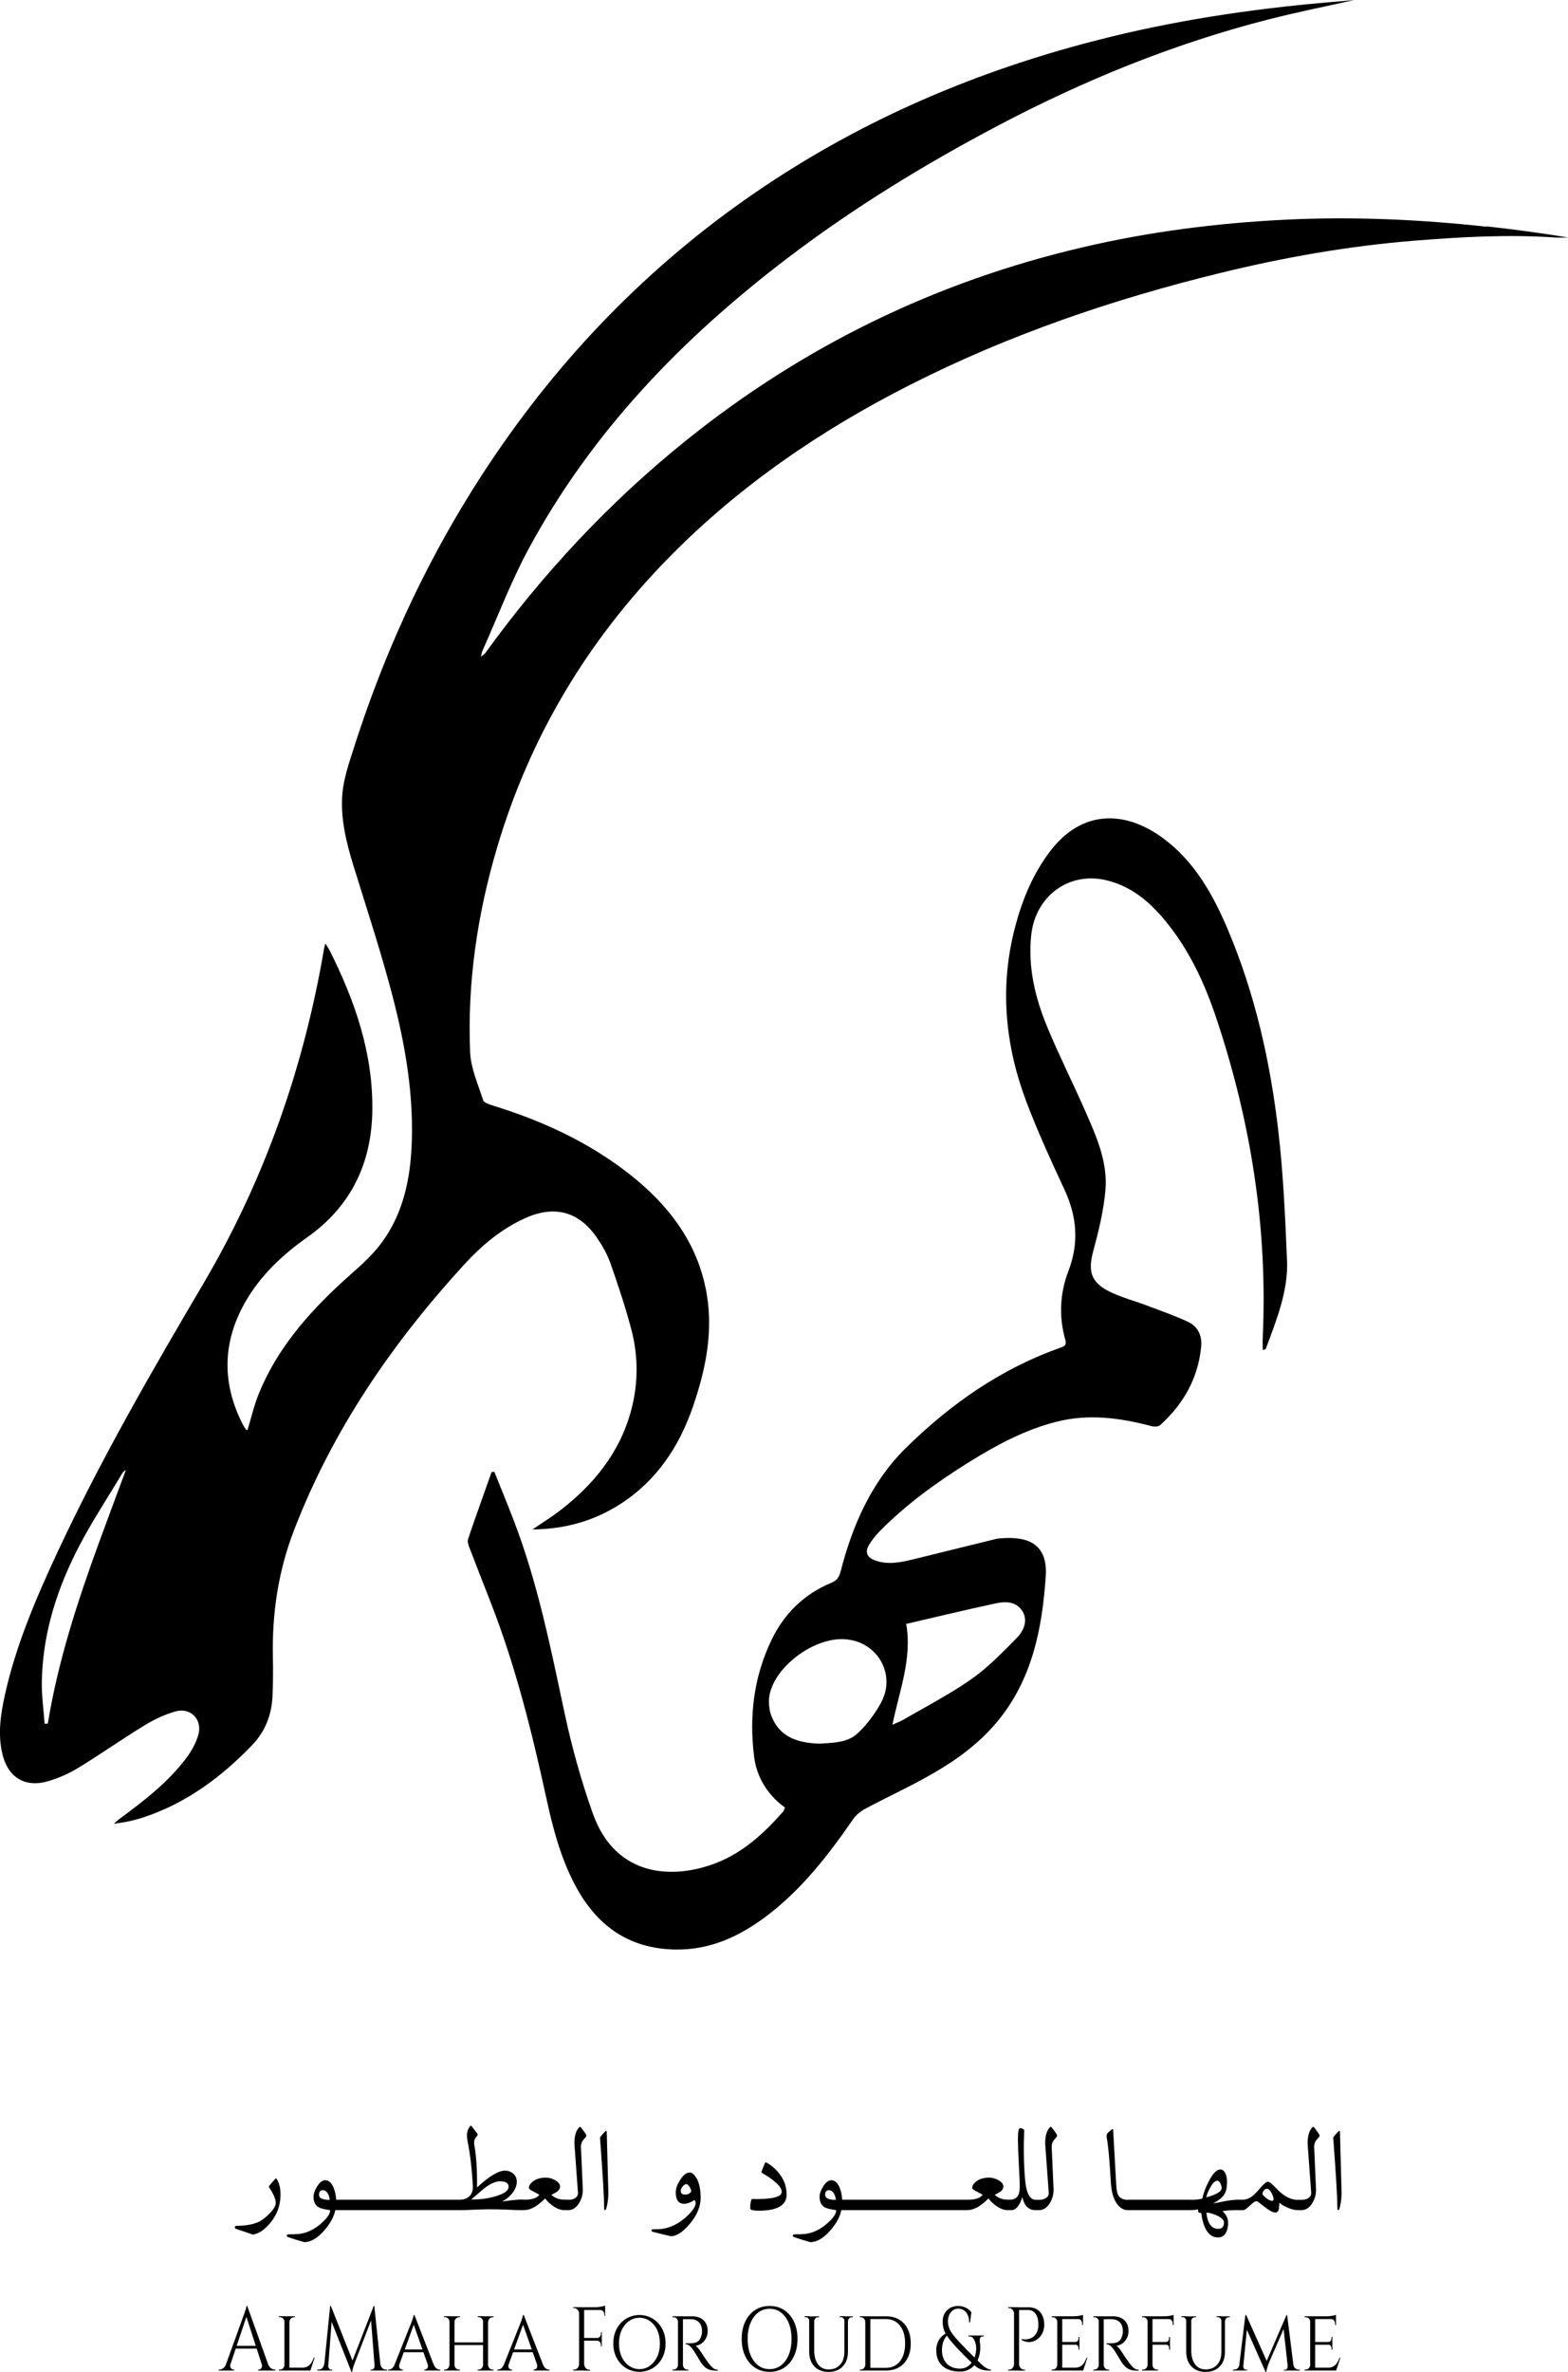 <?xml version="1.0" encoding="UTF-8"?>
<svg id="Layer_2" data-name="Layer 2" xmlns="http://www.w3.org/2000/svg" viewBox="0 0 220.46 333.4">
  <g id="Layer_1-2" data-name="Layer 1">
    <g>
      <path d="M209.03,31.87c-9.4-1.03-18.82-1.45-28.27-.99-9.61.47-19.12,1.68-28.49,3.87-20.66,4.82-39.26,13.86-55.79,27.15-10.8,8.68-20.16,18.72-28.27,29.93-.1.13-.26.22-.59.48.1-.42.11-.61.19-.77,2.15-4.81,4.02-9.77,6.52-14.4,8.91-16.5,21.65-29.65,36.46-40.91,9.27-7.05,19.18-13.11,29.47-18.54,12.11-6.39,24.71-11.53,37.98-14.93,4.13-1.06,8.32-1.89,12.15-2.75-.4.04-1.15.11-1.9.17-10.88.87-21.66,2.39-32.28,4.98-15.68,3.83-30.51,9.69-44.27,18.17-15.53,9.57-28.63,21.77-39.39,36.48-10.11,13.83-17.59,29-22.79,45.3-.67,2.11-1.43,4.26-1.62,6.43-.3,3.46.54,6.85,1.56,10.17,1.7,5.49,3.49,10.96,5.01,16.51,1.99,7.25,3.43,14.61,3.19,22.19-.17,5.5-1.29,10.76-4.9,15.11-1.48,1.78-3.34,3.26-5.06,4.85-4.82,4.46-9.04,9.37-11.55,15.53-.67,1.66-1.07,3.42-1.6,5.14-.07-.03-.17-.04-.2-.09-.18-.26-.36-.53-.5-.81-2.9-5.75-2.82-11.45.37-17.07,2.14-3.77,5.23-6.67,8.73-9.14,6.15-4.35,9.05-10.38,9.16-17.79.12-8.1-2.46-15.52-6.06-22.65-.13-.25-.3-.48-.54-.86-.09.33-.14.47-.17.62-2.84,16.75-8.36,32.55-17,47.21-7.27,12.34-14.44,24.74-20.5,37.73-3.02,6.48-5.83,13.04-7.39,20.05-.6,2.72-1.01,5.47-.37,8.25.78,3.36,3.21,4.86,6.5,3.87,1.47-.44,2.92-1.08,4.22-1.88,3.11-1.9,6.1-4.01,9.21-5.91,1.37-.84,2.87-1.56,4.41-2,2.15-.61,3.84,1.15,3.22,3.3-.33,1.15-.96,2.28-1.68,3.24-2.6,3.47-6.02,6.07-9.47,8.62-.19.14-.36.32-.73.64.89-.15,1.52-.22,2.13-.36.66-.14,1.31-.31,1.95-.52,6.07-1.99,11.04-5.67,15.41-10.23,1.79-1.87,2.7-4.2,2.82-6.78.08-1.82.1-3.65.06-5.47-.14-6.14.74-12.12,2.95-17.86,5.41-14.08,13.78-26.29,23.91-37.36,2.47-2.7,5.27-5.07,8.66-6.58,4.11-1.84,7.55-.9,10.07,2.82.75,1.11,1.44,2.31,1.88,3.57,1.07,3.07,2.11,6.16,2.93,9.3.98,3.74.98,7.54-.02,11.31-1.59,5.98-5.28,10.49-10.09,14.18-1.15.88-2.38,1.64-3.8,2.6,4.64-.05,8.68-1.21,12.37-3.58,5.09-3.28,8.25-8.04,10.19-13.66,1.88-5.47,3-11.04,1.76-16.83-1.42-6.66-5.36-11.67-10.57-15.79-5.81-4.59-12.42-7.61-19.45-9.77-.46-.14-1.13-.38-1.24-.73-.7-2.21-1.72-4.45-1.82-6.71-.41-9.79,1.01-19.38,3.79-28.78,4.62-15.61,12.75-29.14,24.13-40.74,9.88-10.07,21.37-17.93,33.91-24.29,13.89-7.05,28.54-12.05,43.65-15.74,8.99-2.2,18.07-3.8,27.31-4.54,6.57-.53,13.14-.89,19.73-.45.61.04,1.23,0,1.85,0-3.8-.62-7.61-1.14-11.43-1.56M6.72,242.28h0c-.15,0-.3.01-.45.02-.14-2-.43-3.99-.39-5.99.06-3.05.51-6.01,1.26-8.88.82-3.12,2.01-6.14,3.47-9.08.15-.31.3-.61.46-.91,1.1-2.12,2.34-4.18,3.6-6.22.09-.15.19-.31.28-.46.75-1.21,1.5-2.43,2.23-3.65,0-.01.02-.03.03-.04.11-.17.27-.32.49-.44h0s0,0,0,0c-1.27,3.43-2.56,6.85-3.81,10.28-3.01,8.27-5.74,16.62-7.17,25.38M180.95,177.12c-.25-6.06-.52-12.13-1.22-18.15-1.13-9.72-3.26-19.23-7.09-28.29-2.11-4.98-4.73-9.66-9.2-12.92-5.23-3.82-11.34-4.04-15.87,2-2.37,3.15-3.85,6.74-4.84,10.52-2.2,8.34-1.45,16.55,1.56,24.54,1.59,4.22,3.49,8.34,5.39,12.44,1.74,3.76,2.05,7.46.54,11.4-1.2,3.13-1.37,6.43-.43,9.7.21.73-.15.89-.69,1.08-8.36,2.95-15.45,7.92-21.7,14.06-4.88,4.8-7.55,10.91-9.23,17.47-.2.76-.53,1.2-1.27,1.51-3.83,1.59-6.63,4.31-8.42,8.03-2.5,5.19-3.16,10.7-2.46,16.37.33,2.65,1.58,4.88,3.62,6.64.24.2.5.38.73.56-.13.29-.17.46-.26.57-2.62,2.97-5.5,5.65-9.23,7.15-5.91,2.37-14.26,2.33-17.54-6.91-1.64-4.62-2.96-9.38-3.98-14.18-1.93-9.04-3.74-18.11-7.05-26.78-.9-2.36-1.86-4.69-2.8-7.03-.13,0-.26.02-.39.02-1.11,3.13-2.24,6.26-3.31,9.41-.12.35.05.85.2,1.24,1,2.63,2.04,5.25,3.06,7.88,3.45,8.87,5.73,18.06,7.75,27.33.89,4.11,1.96,8.19,3.91,11.96,2.96,5.74,7.45,9.15,14.11,9.3,4.98.11,9.19-1.86,13.03-4.78,4.9-3.73,8.61-8.52,12.07-13.53.42-.61,1.08-1.14,1.74-1.49,3.11-1.66,6.33-3.13,9.39-4.89,3.41-1.96,6.59-4.26,9.14-7.34,4.92-5.93,6.32-13.07,6.82-20.41.27-3.97-1.78-5.59-5.76-5.4-.44.02-.88.04-1.3.14-3.77.92-7.54,1.87-11.32,2.79-1.85.45-3.72.9-5.62.21-1.16-.42-1.46-1.19-.81-2.23.39-.64.86-1.24,1.38-1.78,3.77-3.85,8.11-6.98,12.67-9.82,3.85-2.39,7.84-4.54,12.27-5.66,4.48-1.14,8.9-.56,13.29.6.4.11,1.02.12,1.28-.12,3.27-2.95,5.33-6.55,5.77-11,.16-1.6-.46-2.88-1.88-3.54-1.86-.87-3.81-1.54-5.73-2.27-1.81-.69-3.73-1.17-5.44-2.05-2.49-1.28-2.85-2.88-2.13-5.57.76-2.82,1.47-5.7,1.72-8.59.35-3.99-1.29-7.62-2.86-11.19-1.74-3.95-3.69-7.82-5.34-11.81-1.69-4.1-2.71-8.36-2.23-12.88.59-5.47,5.29-8.95,10.55-7.7,3.71.88,6.37,3.27,8.66,6.15,3.18,4,5.27,8.59,6.86,13.38,4.83,14.51,7.19,29.41,6.48,44.73-.03.59,0,1.18,0,1.77.34-.04.42-.13.46-.24,1.49-4.02,3.14-8.05,2.96-12.42M127.4,228.27c4.29-.99,8.48-2.01,12.69-2.91,1.36-.29,2.86-.22,3.67,1.14.01.02.03.04.04.06.58,1.04.32,2.08-.24,2.93-.18.28-.4.53-.62.77-.68.69-1.35,1.38-2.05,2.06-1.37,1.35-2.8,2.65-4.36,3.74-1.89,1.33-3.91,2.49-5.93,3.64-1.19.67-2.38,1.33-3.56,2.02-.39.23-.82.39-1.38.64-.06.03-.12.05-.19.09,1-4.85,2.8-9.35,1.94-14.19M124.35,238.21c-.13.42-.31.83-.53,1.24-.6,1.07-1.32,2.11-2.13,3.05-.35.41-.73.8-1.12,1.16-.73.67-1.6,1-2.51,1.17-.61.12-1.24.17-1.85.21-.3.02-.6.04-.89.06-1.46-.03-2.81-.24-3.95-.75-1.25-.56-2.25-1.51-2.87-3.04-.08-.2-.15-.42-.21-.65-.18-.73-.23-1.56-.11-2.29.02-.14.05-.27.08-.4.31-1.23,1.02-2.44,1.98-3.51.11-.13.23-.25.35-.37,0,0,0,0,0,0,1.76-1.82,4.21-3.19,6.51-3.58.52-.09,1.03-.12,1.52-.1.44.02.86.08,1.27.17,3.48.81,5.52,4.26,4.47,7.63"/>
      <g>
        <g>
          <path d="M32.41,332.29c-.05.17-.06.31-.02.43.04.12.1.21.18.27.08.06.17.1.26.1h.1v.13h-2.19v-.13h.1c.17,0,.34-.06.52-.18.18-.12.33-.33.44-.62h.62ZM34.76,324.14l.1.89-2.74,8.15h-.65l2.79-7.73c.08-.21.15-.39.2-.55.05-.15.1-.3.14-.45.04-.14.06-.25.06-.32h.1ZM36.3,329.75v.38h-3.41v-.38h3.41ZM34.76,324.14l3.23,9h-.93l-2.52-7.79.22-1.21ZM36.79,332.29h.89c.11.29.25.49.44.62.18.12.36.18.52.18h.09v.13h-2.45v-.13h.1c.14,0,.26-.07.37-.21.11-.14.12-.34.04-.59Z"/>
          <path d="M40.02,326.4h-.02c0-.19-.07-.36-.2-.49-.12-.13-.28-.2-.46-.2h-.13v-.13h.81v.81ZM40.02,332.41l.14.81h-.95v-.13h.15c.18,0,.33-.07.45-.2.12-.14.18-.3.19-.48h.02ZM40.69,325.59v7.63h-.7v-7.63h.7ZM40.66,326.4v-.81h.81v.13h-.13c-.17,0-.33.07-.45.2-.13.13-.19.29-.19.49h-.03ZM43.63,332.82l-.02.39h-2.93v-.39h2.96ZM44.24,331.4l-.6,1.82h-1.66l.37-.39c.36,0,.66-.06.88-.18.22-.12.4-.29.54-.51.14-.22.26-.46.36-.73h.11Z"/>
          <path d="M45.83,332.29v.93h-1.21v-.13h.17c.2,0,.37-.07.52-.21.15-.14.24-.34.27-.59h.24ZM46.41,324.14h.11l.22.75-.64,8.33h-.59l.91-9.08ZM46.14,332.49v.06c0,.14.04.26.13.38s.18.17.3.17h.16v.11h-.67v-.72h.08ZM46.52,324.14l3.14,7.92-.25,1.34-3.1-7.83.21-1.42ZM52.54,324.14l.09.85-2.74,7.11c-.11.29-.19.53-.25.73-.06.2-.1.39-.12.57h-.11l-.15-.8,3.28-8.45ZM52.67,332.49h.08v.72h-.67v-.11h.16c.12,0,.23-.06.31-.17.08-.11.12-.24.12-.38v-.06ZM52.63,324.14l.94,9.08h-.85l-.6-7.7.41-1.37h.1ZM53.24,332.29h.23c.04.25.13.45.28.59.15.14.32.21.51.21h.17v.13h-1.2v-.93Z"/>
          <path d="M56.17,332.29c-.08.25-.07.45.03.59.1.14.22.21.35.21h.09v.13h-2.08v-.13h.09c.15,0,.31-.06.47-.18.16-.12.3-.33.41-.62h.64ZM58.27,325.41l.08.88-2.5,6.89h-.69l2.58-6.46c.08-.2.15-.38.2-.53.05-.15.1-.29.15-.44.04-.14.07-.26.08-.34h.1ZM59.56,330.26v.38h-2.89v-.38h2.89ZM58.27,325.41l3,7.73h-.86l-2.32-6.6.19-1.13ZM60.12,332.29h.83c.11.29.24.49.4.62.16.12.31.18.46.18h.09v.13h-2.24v-.13h.09c.12,0,.24-.07.34-.21.1-.14.11-.34.03-.59Z"/>
          <path d="M63.23,326.4h-.03c0-.19-.07-.36-.19-.49-.12-.13-.27-.2-.44-.2h-.13v-.13h.8v.81ZM63.23,332.41v.81h-.8v-.13h.13c.17,0,.32-.07.44-.2.12-.14.18-.3.19-.48h.03ZM63.9,325.59v7.63h-.7v-7.63h.7ZM68.03,329.26v.38h-4.25v-.38h4.25ZM63.87,326.4v-.81h.8v.13h-.13c-.17,0-.32.07-.45.2-.12.13-.19.29-.19.49h-.03ZM63.87,332.41h.03c0,.19.06.35.19.48.12.14.27.2.45.2h.13v.13h-.8v-.81ZM67.96,326.4h-.03c0-.19-.07-.36-.19-.49-.12-.13-.27-.2-.44-.2h-.13v-.13h.8v.81ZM67.96,332.41v.81h-.8v-.13h.13c.17,0,.32-.07.44-.2.12-.14.18-.3.19-.48h.03ZM68.62,325.59v7.63h-.7v-7.63h.7ZM68.59,326.4v-.81h.8v.13h-.13c-.17,0-.32.07-.44.2-.12.13-.18.29-.19.49h-.03ZM68.59,332.41h.03c0,.19.07.35.19.48.12.14.27.2.44.2h.13v.13h-.8v-.81Z"/>
          <path d="M71.53,332.29c-.08.25-.07.45.03.59.1.14.22.21.35.21h.09v.13h-2.08v-.13h.09c.15,0,.31-.06.47-.18.16-.12.3-.33.41-.62h.64ZM73.64,325.41l.08.88-2.5,6.89h-.69l2.58-6.46c.08-.2.15-.38.2-.53.05-.15.1-.29.15-.44.04-.14.07-.26.08-.34h.1ZM74.93,330.26v.38h-2.89v-.38h2.89ZM73.64,325.41l3,7.73h-.86l-2.32-6.6.19-1.13ZM75.48,332.29h.83c.11.29.24.49.4.62.16.12.31.18.46.18h.09v.13h-2.24v-.13h.09c.12,0,.24-.07.34-.21.1-.14.11-.34.03-.59Z"/>
          <path d="M81.46,325.25h-.03c0-.22-.07-.41-.21-.57-.14-.16-.3-.24-.49-.24h-.13v-.13s.86,0,.86,0v.93ZM81.46,332.29v.93h-.87v-.13h.14c.19,0,.35-.08.49-.24.13-.16.21-.35.21-.57h.03ZM82.13,324.32v8.9h-.71v-8.9h.71ZM85.08,324.32v.39h-2.98v-.39h2.98ZM84.61,328.64v.38h-2.51v-.38h2.51ZM82.1,332.29h.03c0,.22.08.41.21.57.13.16.3.24.49.24h.14v.13h-.87v-.93ZM85.08,324.09v.37l-1.33-.14c.16,0,.33-.01.51-.04.18-.03.34-.06.5-.09.15-.03.26-.07.33-.1ZM84.61,327.83v.84h-.63v-.03c.15,0,.27-.07.37-.2.1-.12.15-.27.15-.44v-.18h.11ZM84.61,329v.84h-.11v-.19c0-.17-.05-.32-.15-.44-.1-.12-.23-.18-.37-.18v-.03h.63ZM85.08,324.68v.85h-.11v-.19c0-.17-.05-.32-.16-.44s-.23-.18-.38-.18v-.04h.64Z"/>
          <path d="M89.9,325.41c.51,0,.99.1,1.43.29.45.19.84.46,1.18.82.34.36.6.78.79,1.27.19.49.28,1.03.28,1.62s-.09,1.13-.28,1.62c-.19.49-.45.91-.79,1.26-.34.36-.73.63-1.18.82-.45.19-.93.29-1.43.29s-.99-.1-1.43-.29c-.44-.19-.83-.46-1.17-.82-.34-.36-.6-.78-.79-1.26-.19-.49-.28-1.03-.28-1.62s.09-1.13.28-1.62.45-.91.79-1.27c.34-.36.73-.63,1.17-.82.44-.19.92-.29,1.43-.29ZM89.9,333.02c.54,0,1.03-.15,1.46-.46s.78-.73,1.04-1.27c.25-.54.38-1.17.38-1.88s-.13-1.35-.38-1.89c-.25-.54-.6-.96-1.04-1.26-.44-.31-.92-.46-1.46-.46s-1.01.15-1.45.46c-.44.3-.78.73-1.04,1.26-.25.54-.38,1.17-.38,1.89s.13,1.34.38,1.88c.25.54.6.97,1.04,1.27s.92.46,1.45.46Z"/>
          <path d="M95.35,326.39h-.02c0-.19-.07-.36-.19-.48-.12-.13-.26-.19-.44-.19h-.15v-.13h.93l-.13.8ZM95.35,332.41l.13.81h-.93v-.13h.15c.17,0,.32-.07.44-.2.12-.14.18-.3.19-.48h.02ZM96.02,325.59v7.63h-.7v-7.63h.7ZM95.99,332.41h.03c0,.19.07.35.19.48.12.14.26.2.44.2h.14v.13s-.93,0-.93,0l.13-.81ZM97.29,325.59c.34,0,.65.05.92.14.27.09.51.23.7.41.19.18.34.39.44.65.1.25.15.54.15.86,0,.36-.07.69-.22.99s-.35.56-.61.75c-.26.2-.55.31-.88.36.12.06.27.19.43.39.16.2.3.4.42.6.19.3.36.55.51.77.15.22.3.42.44.62.15.2.29.36.42.51.13.14.27.26.41.34.15.08.32.12.52.12v.13h-.34c-.4,0-.73-.06-.99-.18-.26-.12-.47-.26-.63-.44-.16-.17-.3-.34-.41-.5-.03-.04-.1-.15-.2-.32-.11-.17-.22-.36-.34-.57-.12-.2-.24-.39-.34-.55-.1-.17-.16-.26-.19-.3-.15-.22-.31-.42-.5-.59-.19-.17-.39-.26-.6-.26v-.13c.23,0,.44,0,.62,0,.2,0,.41-.03.61-.06.2-.03.39-.12.57-.27.18-.15.32-.41.42-.76.03-.09.05-.2.07-.33.01-.13.02-.26.01-.39,0-.24-.05-.45-.11-.64-.07-.19-.17-.35-.29-.48-.13-.14-.28-.24-.45-.32-.17-.08-.37-.12-.59-.13-.34-.02-.64-.02-.89-.01-.25,0-.38,0-.38,0s0-.04-.03-.11c-.02-.06-.05-.16-.08-.29h1.41Z"/>
          <path d="M108.2,324.14c.78,0,1.46.19,2.05.58.59.39,1.05.93,1.38,1.62.33.7.5,1.5.5,2.43s-.17,1.73-.5,2.43c-.33.7-.79,1.24-1.38,1.62-.59.39-1.27.58-2.05.58s-1.45-.19-2.04-.58-1.05-.93-1.38-1.62c-.33-.69-.5-1.5-.5-2.43s.17-1.73.5-2.43.79-1.24,1.38-1.62,1.27-.58,2.04-.58ZM108.2,333.02c.62,0,1.16-.18,1.62-.53.46-.36.82-.85,1.08-1.49s.39-1.38.39-2.22-.13-1.59-.39-2.22c-.26-.64-.62-1.13-1.08-1.49-.46-.36-1-.53-1.62-.53s-1.15.18-1.61.53c-.46.36-.82.85-1.08,1.49-.26.64-.39,1.38-.39,2.22s.13,1.59.39,2.22c.26.64.62,1.13,1.08,1.49.46.36,1,.53,1.61.53Z"/>
          <path d="M113.81,325.59v.67h-.02c0-.15-.06-.28-.16-.39-.1-.11-.22-.16-.37-.16h-.16v-.13h.71ZM114.48,325.59v4.81c0,.82.18,1.47.54,1.95.36.48.85.71,1.48.71.69,0,1.23-.22,1.63-.67.4-.45.59-1.06.59-1.84v-4.95h.5v4.95c0,.88-.24,1.58-.73,2.09-.48.51-1.15.77-1.99.77s-1.5-.25-1.99-.76c-.49-.51-.74-1.2-.74-2.08v-4.96h.7ZM115.17,325.59v.13h-.16c-.14,0-.26.05-.37.16s-.16.24-.16.39h-.02v-.67h.71ZM118.75,325.59v.67h-.02c0-.15-.05-.28-.15-.39-.1-.11-.23-.16-.37-.16h-.16v-.13h.71ZM119.91,325.59v.13h-.16c-.14,0-.26.05-.36.16s-.16.24-.16.39h-.02v-.67h.71Z"/>
          <path d="M121.68,326.42h-.02c0-.2-.07-.37-.19-.5-.12-.13-.27-.2-.44-.2h-.13v-.13h.79v.83ZM121.68,332.39v.83h-.79v-.13h.14c.17,0,.32-.07.44-.21.12-.14.18-.3.19-.49h.02ZM122.37,325.59v7.63h-.71v-7.63h.71ZM124.54,325.59c.72,0,1.34.15,1.87.46.52.3.93.74,1.21,1.32s.43,1.25.43,2.04-.14,1.47-.43,2.03c-.28.57-.69,1.01-1.21,1.32-.52.31-1.15.46-1.87.46h-2.32l-.02-.38h2.34c.84,0,1.51-.31,1.99-.92.48-.61.73-1.45.73-2.51s-.24-1.9-.73-2.51c-.48-.61-1.15-.92-1.99-.92h-2.45v-.38h2.45Z"/>
          <path d="M137.74,329.04c.08.47.1.91.07,1.34-.04.42-.13.82-.27,1.18-.14.36-.33.68-.58.95-.24.27-.53.48-.87.63-.33.15-.71.22-1.12.22s-.81-.04-1.16-.13-.66-.21-.93-.38-.5-.37-.68-.61-.33-.52-.42-.83-.14-.65-.14-1.04c0-.25.02-.47.07-.68.05-.21.11-.4.2-.58.09-.18.19-.34.31-.48.12-.14.25-.27.4-.39.15-.12.3-.22.47-.3l.15.28c-.15.14-.27.29-.37.45s-.19.34-.25.52-.11.37-.14.57-.04.4-.04.6c0,.38.06.73.17,1.05.11.32.28.59.49.82.21.23.48.41.8.53.32.13.68.19,1.09.19.37,0,.7-.09.99-.26.29-.17.53-.4.72-.69.19-.28.34-.6.43-.95s.13-.7.12-1.05c-.01-.35-.09-.68-.22-.99-.07-.17-.17-.31-.28-.42-.11-.11-.26-.17-.43-.17h-.16v-.13h2.17v.13h-.16c-.16,0-.27.06-.34.17s-.09.25-.06.42ZM134.73,324.14c.25,0,.49.04.72.11.23.08.45.18.64.31s.36.29.49.48l-.2,1.44h-.11c0-.41-.07-.76-.2-1.05-.13-.29-.31-.52-.54-.67-.23-.16-.5-.24-.81-.24-.41,0-.76.17-1.03.51-.27.34-.41.77-.41,1.28s.15,1.03.45,1.49.73.98,1.29,1.56c.16.16.34.35.53.55.19.21.41.44.67.69s.53.53.85.84c.23.22.47.45.71.7.24.25.49.46.75.64.26.18.52.28.8.31v.13c-.14,0-.34,0-.59-.01-.26,0-.54-.07-.86-.18-.31-.11-.63-.31-.94-.61-.28-.26-.53-.51-.76-.73-.23-.22-.44-.43-.63-.62-.19-.19-.37-.37-.54-.55-.17-.17-.33-.34-.49-.51-.42-.46-.78-.87-1.07-1.24-.29-.37-.52-.75-.68-1.13-.16-.39-.23-.82-.23-1.32,0-.31.05-.6.15-.86.1-.26.25-.49.44-.69s.42-.35.69-.46.57-.17.91-.17Z"/>
          <path d="M142.61,325.25h-.03c0-.22-.07-.41-.21-.57-.14-.16-.3-.24-.49-.24h-.13v-.13s.86,0,.86,0v.93ZM142.61,332.29v.93h-.87v-.13h.14c.19,0,.35-.08.49-.24.13-.16.21-.35.21-.57h.03ZM143.28,324.32v8.9h-.71v-8.9h.71ZM144.58,324.32c.47,0,.87.1,1.2.29s.59.48.77.85c.18.37.27.81.27,1.32,0,.39-.07.74-.2,1.05-.13.31-.31.57-.52.78-.22.21-.47.37-.74.48-.28.11-.56.15-.86.12-.29-.03-.58-.12-.86-.29v-.13c.25.04.47.06.66.04.19-.01.4-.06.61-.14.21-.08.41-.22.6-.43s.33-.49.42-.85c.02-.09.04-.21.05-.35.01-.14.02-.28.01-.41,0-.58-.14-1.06-.39-1.41-.25-.36-.61-.53-1.08-.53h-1.29c-.04-.13-.07-.25-.11-.38h1.44ZM143.25,332.29h.03c0,.22.08.41.21.57s.3.24.49.24h.14v.13h-.87v-.93Z"/>
          <path d="M148.67,326.39h-.02c0-.19-.07-.36-.19-.48s-.27-.19-.45-.19h-.15v-.13h.95l-.14.8ZM148.67,332.41l.14.81h-.95v-.13h.15c.18,0,.33-.07.45-.2.12-.14.18-.3.19-.48h.02ZM149.35,325.59v7.63h-.7v-7.63h.7ZM152.27,325.59v.39h-2.94v-.39h2.94ZM151.77,329.21v.38h-2.44v-.38h2.44ZM152.28,332.82l-.02.39h-2.93v-.39h2.96ZM152.89,331.4l-.6,1.82h-1.66l.37-.39c.36,0,.66-.06.88-.18.22-.12.4-.29.54-.51.14-.22.26-.46.36-.73h.11ZM152.27,325.39v.33l-1.24-.13c.23,0,.47-.02.72-.07.25-.05.43-.09.52-.13ZM151.77,328.51v.72h-.57v-.03c.15,0,.27-.05.34-.16s.11-.23.11-.38v-.17h.12ZM151.77,329.57v.72h-.12v-.17c0-.14-.04-.27-.11-.38s-.19-.16-.34-.16v-.03h.57ZM152.27,325.95v.88h-.12v-.19c0-.18-.05-.33-.15-.46-.1-.13-.23-.19-.4-.19v-.04h.67Z"/>
          <path d="M154.52,326.39h-.02c0-.19-.07-.36-.19-.48s-.26-.19-.44-.19h-.15v-.13h.93l-.13.8ZM154.52,332.41l.13.81h-.93v-.13h.15c.17,0,.32-.07.44-.2.12-.14.18-.3.19-.48h.02ZM155.18,325.59v7.63h-.7v-7.63h.7ZM155.15,332.41h.03c0,.19.07.35.19.48.12.14.26.2.44.2h.14v.13s-.93,0-.93,0l.13-.81ZM156.46,325.59c.34,0,.65.05.92.14.27.09.51.23.7.41.19.18.34.39.44.65s.15.54.15.86c0,.36-.07.69-.22.99s-.35.56-.61.75-.55.31-.88.36c.12.06.27.19.43.39.16.2.3.4.42.6.19.3.36.55.51.77.15.22.3.42.44.62.15.2.29.36.42.51.13.14.27.26.41.34.15.08.32.12.52.12v.13h-.34c-.4,0-.73-.06-.99-.18-.26-.12-.47-.26-.63-.44-.16-.17-.3-.34-.41-.5-.03-.04-.1-.15-.2-.32-.11-.17-.22-.36-.34-.57s-.24-.39-.34-.55-.16-.26-.19-.3c-.15-.22-.31-.42-.5-.59-.19-.17-.39-.26-.6-.26v-.13c.23,0,.44,0,.62,0,.2,0,.41-.03.61-.06.2-.03.39-.12.57-.27s.32-.41.42-.76c.03-.09.05-.2.07-.33.01-.13.02-.26.01-.39,0-.24-.05-.45-.11-.64s-.17-.35-.29-.48c-.13-.14-.28-.24-.45-.32-.17-.08-.37-.12-.59-.13-.34-.02-.64-.02-.89-.01-.25,0-.38,0-.38,0s0-.04-.03-.11c-.02-.06-.05-.16-.08-.29h1.41Z"/>
          <path d="M161.38,326.39h-.02c0-.19-.07-.36-.19-.48-.12-.13-.27-.19-.45-.19h-.15v-.13h.96l-.14.8ZM161.38,332.41l.14.81h-.96v-.13h.15c.18,0,.33-.07.45-.2.12-.14.18-.3.19-.48h.02ZM162.04,325.59v7.63h-.69v-7.63h.69ZM162.02,332.41h.02c0,.19.07.35.19.48.12.14.27.2.45.2h.15v.13h-.96l.14-.81ZM165.01,325.59v.39h-2.99v-.39h2.99ZM164.5,329.21v.38h-2.48v-.38h2.48ZM165.01,325.39v.33l-1.25-.13c.15,0,.31-.01.48-.03s.32-.05.46-.08c.14-.03.25-.06.31-.09ZM164.5,328.51v.72h-.57v-.03c.16,0,.27-.05.34-.16.07-.11.1-.23.1-.38v-.17h.12ZM164.5,329.57v.72h-.12v-.17c0-.14-.03-.27-.1-.38-.07-.11-.18-.16-.34-.16v-.03h.57ZM165.01,325.95v.88h-.12v-.19c0-.18-.05-.33-.15-.46-.1-.13-.23-.19-.4-.19v-.04h.67Z"/>
          <path d="M166.81,325.59v.67h-.02c0-.15-.06-.28-.16-.39-.1-.11-.22-.16-.37-.16h-.16v-.13h.71ZM167.49,325.59v4.81c0,.82.18,1.47.54,1.95.36.48.85.71,1.48.71.69,0,1.23-.22,1.63-.67.4-.45.59-1.06.59-1.84v-4.95h.5v4.95c0,.88-.24,1.58-.73,2.09-.48.51-1.15.77-1.99.77s-1.5-.25-1.99-.76c-.49-.51-.74-1.2-.74-2.08v-4.96h.7ZM168.17,325.59v.13h-.16c-.14,0-.26.05-.37.16s-.16.24-.16.39h-.02v-.67h.71ZM171.75,325.59v.67h-.02c0-.15-.05-.28-.15-.39-.1-.11-.23-.16-.37-.16h-.16v-.13h.71ZM172.92,325.59v.13h-.16c-.14,0-.26.05-.36.16s-.16.24-.16.39h-.02v-.67h.71Z"/>
          <path d="M174.48,332.37v.85h-1.13v-.13h.16c.19,0,.35-.06.5-.19.14-.13.22-.31.25-.53h.23ZM175.1,325.41h.11l.22.75-.68,7.06h-.6l.95-7.81ZM174.8,332.56c0,.13.02.25.08.36s.17.18.33.18h.15v.11h-.62v-.66h.07ZM175.21,325.41l2.97,6.65-.25,1.34-2.92-6.59.21-1.4ZM180.87,325.41l.1.83-2.55,5.86c-.11.29-.19.53-.25.73-.06.2-.1.39-.13.57h-.11l-.15-.8,3.1-7.18ZM180.97,325.41l.98,7.81h-.83l-.71-6.39.46-1.41h.1ZM181.04,332.56h.08v.66h-.63v-.11h.16c.17,0,.28-.07.33-.19.05-.12.07-.24.06-.36ZM181.62,332.37h.22c.03.23.12.41.26.53s.31.19.49.19h.16v.13h-1.13v-.85Z"/>
          <path d="M184.24,326.39h-.02c0-.19-.07-.36-.19-.48s-.27-.19-.45-.19h-.15v-.13h.95l-.14.8ZM184.24,332.41l.14.81h-.95v-.13h.15c.18,0,.33-.07.45-.2.12-.14.18-.3.19-.48h.02ZM184.91,325.59v7.63h-.7v-7.63h.7ZM187.84,325.59v.39h-2.94v-.39h2.94ZM187.33,329.21v.38h-2.44v-.38h2.44ZM187.85,332.82l-.02.39h-2.93v-.39h2.96ZM188.46,331.4l-.6,1.82h-1.66l.37-.39c.36,0,.66-.06.88-.18.22-.12.4-.29.54-.51.14-.22.26-.46.36-.73h.11ZM187.84,325.39v.33l-1.24-.13c.23,0,.47-.02.72-.07.25-.05.43-.09.52-.13ZM187.33,328.51v.72h-.57v-.03c.15,0,.27-.05.34-.16s.11-.23.11-.38v-.17h.12ZM187.33,329.57v.72h-.12v-.17c0-.14-.04-.27-.11-.38s-.19-.16-.34-.16v-.03h.57ZM187.84,325.95v.88h-.12v-.19c0-.18-.05-.33-.15-.46-.1-.13-.23-.19-.4-.19v-.04h.67Z"/>
        </g>
        <path d="M38.88,306.26c.37.54.56,1.28.56,2.24,0,1.49-.48,2.82-1.45,3.98-.82.98-1.63,1.52-2.44,1.63-.71-.25-1.47-.51-2.3-.78-.16-.05-.24-.13-.24-.24,0-.15.11-.22.32-.22,1.18,0,2.16-.17,2.95-.51.46-.19.97-.57,1.53-1.12.64-.63.96-1.16.96-1.61,0-.49-.31-1.22-.94-2.17-.05-.07-.03-.16.06-.26.15-.17.43-.48.82-.94.07-.06.12-.06.16,0h0ZM48.45,310.67h-1.31c-.19.95-.72,1.92-1.58,2.89-.95,1.07-1.87,1.61-2.78,1.61-.73-.2-1.48-.43-2.23-.69-.15-.05-.23-.13-.23-.22,0-.13.11-.19.32-.19.78,0,1.34-.03,1.68-.09,1.16-.2,2.25-.82,3.27-1.85.56-.56.83-1.05.83-1.46-.79-.1-1.33-.23-1.63-.41-.47-.28-.71-.77-.71-1.47,0-.42.17-.9.5-1.44.36-.58.74-.88,1.15-.88.5,0,.9.36,1.19,1.09.2.5.31,1.05.34,1.65h1.18v1.45ZM44.86,308.54c0,.46.5.69,1.5.69-.03-.32-.11-.62-.26-.88-.18-.32-.42-.48-.71-.48-.36,0-.54.22-.54.67h0ZM56.67,310.67h-8.82v-1.46h8.82v1.46ZM64.89,310.67h-8.82v-1.46h8.82v1.46ZM73.71,310.67h-.73c-.18,0-.77-.02-1.79-.07-.84-.03-1.65-.05-2.42-.05-.41,0-1.11.02-2.12.06-.84.04-1.42.06-1.73.06h-.65v-1.46h.32c.6,0,1.06-.16,1.41-.49.34-.33.5-.78.48-1.37-.11-2.3-.35-4.4-.73-6.31-.07-.33-.1-.62-.1-.88,0-.47.14-.9.41-1.27.08-.12.18-.11.27,0l.76.99c.1.14.09.28-.04.4-.26.25-.39.55-.39.92,0,.1,0,.21.03.32.28,1.53.41,3.52.38,5.96,1.7-1.57,3.01-2.36,3.93-2.36.46,0,.85.14,1.17.43.32.29.49.66.49,1.11,0,.65-.28,1.27-.84,1.87-.39.42-.8.73-1.26.94,1.28-.19,2.13-.28,2.55-.28h.59v1.46ZM70.43,308.46c.72-.29,1.08-.66,1.08-1.09,0-.5-.41-.75-1.24-.75-.58,0-1.29.32-2.15.96-.13.1-.76.63-1.87,1.6,1.56.01,2.96-.23,4.18-.72h0ZM79.93,310.67h-.59c-.52,0-1.07-.21-1.65-.63-.43-.31-.78-.65-1.04-1.01-1.09,1.09-2.06,1.63-2.91,1.63h-.62v-1.45h.61c1.05,0,1.75-.23,2.11-.69-.07-.05-.35-.21-.85-.47-.42-.21-.63-.37-.63-.47,0-.33.18-.63.55-.93.46-.36,1.07-.55,1.84-.55.41,0,.83.11,1.25.33.49.26.74.57.74.94,0,.27-.14.51-.43.72-.09.05-.34.19-.78.44.5.45,1.1.67,1.82.67h.6v1.45ZM81.71,299.08c.35.44.58.77.69.98.06.12.05.22-.03.32-.2.24-.34.41-.44.52-.18.27-.26.57-.25.9l.26,5.89c.03.67-.13,1.31-.48,1.92-.41.71-.93,1.06-1.57,1.06h-.56v-1.45h.63c.35,0,.65-.08.9-.24.29-.19.43-.45.4-.79l-.47-6.45c-.02-.18-.03-.32-.03-.45,0-.94.18-1.64.53-2.1.12-.16.21-.24.25-.24s.09.05.17.14h0ZM85.53,308.45c0,.28-.03.69-.12,1.23-.1.67-.23,1-.37,1-.07,0-.1-.15-.1-.45,0-1.31-.19-4.56-.58-9.74,0-.08.23-.37.72-.87.14-.15.22-.11.23.12l.23,8.71ZM97.94,306.18c.38.67.57,1.61.57,2.79s-.52,2.46-1.56,3.67c-.97,1.14-1.84,1.7-2.62,1.7-.83-.18-1.67-.39-2.53-.62-.14-.04-.21-.1-.21-.19,0-.12.11-.18.32-.17.12,0,.25,0,.4,0,1.64,0,3.16-.7,4.55-2.1.63-.64.95-1.17.95-1.59,0-.17-.06-.31-.18-.42-.52.35-1,.53-1.45.53-.78,0-1.17-.55-1.17-1.64,0-.49.2-1.05.61-1.7.44-.71.9-1.06,1.35-1.06.33,0,.65.27.95.8h0ZM96.3,308.49c.43,0,.72-.16.89-.47-.02-.19-.09-.39-.23-.61-.15-.26-.31-.39-.47-.39s-.34.11-.52.33c-.17.22-.26.42-.26.58,0,.37.19.55.58.55h0ZM109.36,305.29c.82.93,1.24,2,1.24,3.19,0,1.51-1.31,2.27-3.92,2.27-.41,0-.75-.04-1.02-.11-.12-.03-.18-.14-.18-.33,0-.49.07-.89.2-1.2,2.82.06,4.23-.27,4.23-1.01,0-.69-.93-1.59-2.8-2.68-.06-.03-.06-.12,0-.27.14-.39.29-.75.44-1.09.05-.1.1-.13.18-.09.6.32,1.15.76,1.64,1.31h0ZM119.61,310.67h-1.32c-.19.95-.72,1.92-1.58,2.89-.95,1.07-1.87,1.61-2.78,1.61-.73-.2-1.48-.43-2.23-.69-.15-.05-.23-.13-.23-.22,0-.13.11-.19.32-.19.78,0,1.34-.03,1.68-.09,1.16-.2,2.25-.82,3.27-1.85.56-.56.83-1.05.83-1.46-.79-.1-1.33-.23-1.63-.41-.47-.28-.71-.77-.71-1.47,0-.42.17-.9.5-1.44.36-.58.74-.88,1.15-.88.5,0,.9.36,1.19,1.09.2.5.31,1.05.34,1.65h1.18v1.45ZM116.02,308.54c0,.46.5.69,1.5.69-.03-.32-.11-.62-.26-.88-.18-.32-.42-.48-.71-.48-.36,0-.54.22-.54.67h0ZM127.82,310.67h-8.82v-1.46h8.82v1.46ZM136.04,310.67h-8.82v-1.46h8.82v1.46ZM142.26,310.67h-.59c-.52,0-1.07-.21-1.65-.63-.43-.31-.78-.65-1.04-1.01-1.09,1.09-2.06,1.63-2.91,1.63h-.62v-1.45h.61c1.05,0,1.75-.23,2.11-.69-.07-.05-.35-.21-.85-.47-.42-.21-.63-.37-.63-.47,0-.33.18-.63.55-.93.46-.36,1.07-.55,1.84-.55.41,0,.83.11,1.25.33.49.26.74.57.74.94,0,.27-.14.51-.43.72-.09.05-.34.19-.78.44.5.45,1.1.67,1.82.67h.6v1.45ZM146.11,310.67h-.54c-.95,0-1.56-.62-1.84-1.85-.1.41-.26.8-.5,1.15-.3.46-.62.69-.96.69h-.61v-1.45h.33c.89,0,1.35-.54,1.38-1.61.02-.57-.02-1.69-.12-3.34-.09-1.68-.13-2.88-.13-3.6,0-1.01.11-1.52.32-1.52.1,0,.22.03.34.09.16.07.23.15.22.24-.1,2.51-.06,4.82.13,6.93.16,1.88.66,2.82,1.49,2.82h.48v1.45ZM147.9,299.08c.35.44.58.77.69.98.06.12.05.22-.03.32-.2.24-.34.41-.44.52-.18.27-.26.57-.25.9l.26,5.89c.03.67-.13,1.31-.48,1.92-.41.71-.93,1.06-1.57,1.06h-.56v-1.45h.63c.35,0,.65-.08.9-.24.29-.19.43-.45.4-.79l-.47-6.45c-.02-.18-.03-.32-.03-.45,0-.94.18-1.64.53-2.1.12-.16.21-.24.25-.24s.09.05.17.14h0ZM159.17,310.67h-.6c-.52,0-.99-.24-1.39-.71-.58-.68-.92-1.77-1-3.25-.17-3.04-.36-5.13-.58-6.27-.05-.25,0-.47.16-.64.18-.16.37-.31.55-.47.12-.1.19-.08.2.08l.43,7.71c.04.69.13,1.18.28,1.45.25.44.72.66,1.41.66h.54v1.45ZM167.37,310.67h-8.82v-1.46h8.82v1.46ZM174.78,310.67h-.76c-.98,0-1.69.05-2.14.15.52.46.79,1.01.79,1.64,0,.54-.1,1-.29,1.36-.24.46-.62.69-1.12.69-1.27,0-2.06-1.15-2.37-3.44-.2,0-.33-.03-.38-.1-.05-.06-.07-.2-.07-.41-.29.07-.65.11-1.07.11h-.59v-1.45h.68c.71,0,1.25-.06,1.6-.19.12-.69.42-1.49.88-2.39.58-1.12,1.12-1.68,1.64-1.68.33,0,.58.21.75.63.12.31.19.66.19,1.05,0,.8-.12,1.39-.35,1.77-.29.46-.83.91-1.62,1.33.06,0,.58-.11,1.56-.31.77-.15,1.49-.23,2.17-.23h.52v1.45ZM170.96,308.4c.54-.27.8-.54.8-.82,0-.2-.05-.41-.15-.63-.12-.27-.28-.41-.46-.41-.31,0-.63.31-.98.92-.27.48-.46.95-.58,1.41.49-.11.95-.27,1.36-.48h0ZM171.28,313.3c.54,0,.81-.29.81-.88,0-.36-.33-.69-.99-.99-.54-.25-1.04-.39-1.48-.42.15,1.52.7,2.29,1.66,2.29h0ZM183,310.67h-.58c-.37,0-.81-.11-1.34-.33-.53-.22-.93-.46-1.2-.72-.02.29-.04.57-.06.86-.07.35-.24.53-.5.53-.31,0-.76-.22-1.35-.67-.21-.16-.58-.45-1.12-.86-.14-.1-.33-.07-.59.09-.08.07-.32.28-.74.66-.33.3-.59.45-.76.45h-.61v-1.45h.42c.63,0,1.21-.24,1.74-.71.12-.11.49-.51,1.1-1.2.38-.43.67-.64.87-.64.16,0,.42.19.79.56.55.56.94.93,1.16,1.1.75.6,1.52.9,2.32.9h.45v1.45ZM178.89,309.36c.11,0,.17-.09.17-.27s-.09-.46-.27-.81c-.22-.41-.44-.61-.68-.61-.15,0-.29.08-.41.23-.12.15-.19.31-.19.46,0,.08.02.14.06.18.5.54.94.82,1.32.82h0ZM184.8,299.08c.35.44.58.77.69.98.06.12.05.22-.03.32-.2.24-.34.41-.44.52-.18.27-.26.57-.25.9l.26,5.89c.03.67-.13,1.31-.48,1.92-.41.71-.93,1.06-1.57,1.06h-.56v-1.45h.63c.35,0,.65-.08.9-.24.29-.19.43-.45.4-.79l-.47-6.45c-.02-.18-.03-.32-.03-.45,0-.94.18-1.64.53-2.1.12-.16.21-.24.25-.24s.09.05.17.14h0ZM188.62,308.45c0,.28-.03.69-.12,1.23-.1.67-.23,1-.37,1-.07,0-.1-.15-.1-.45,0-1.31-.19-4.56-.58-9.74,0-.08.23-.37.72-.87.14-.15.22-.11.23.12l.23,8.71Z"/>
      </g>
    </g>
  </g>
</svg>